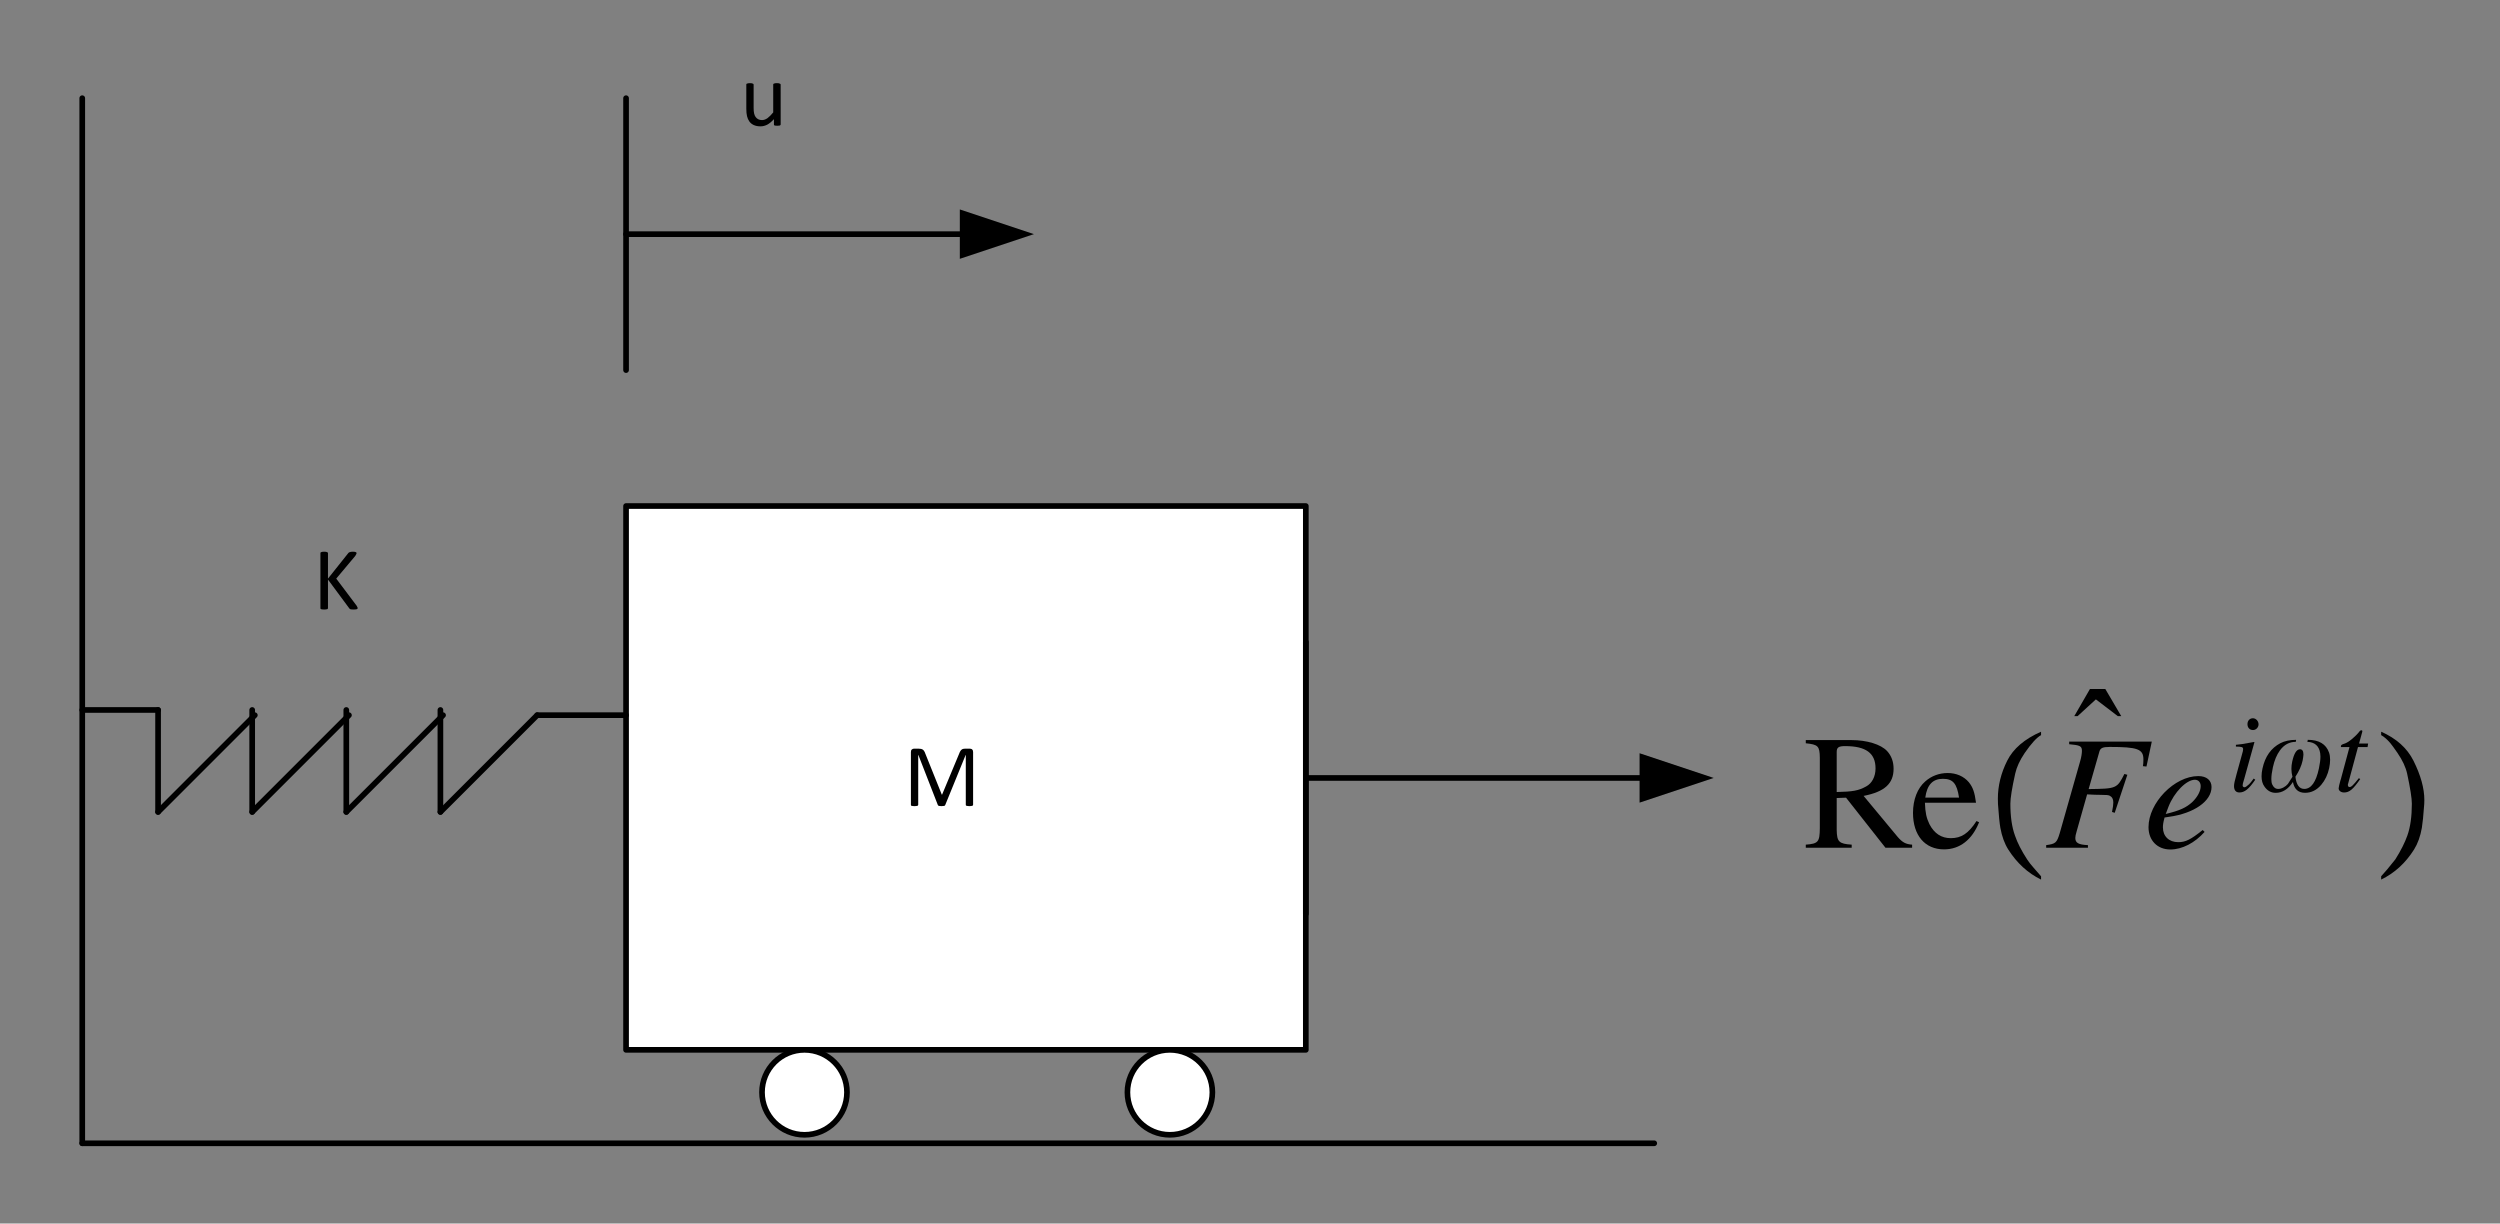 <?xml version="1.0" encoding="UTF-8"?>
<svg width="331" height="162" viewBox="0 0 331 162" xmlns="http://www.w3.org/2000/svg" xmlns:xlink="http://www.w3.org/1999/xlink">
 <rect x="0" y="0" width="331" height="162" fill="#808080" stroke="none"/>
 <defs>
  <g id="glyph-0-1">
   <path d="m9.25-0.156c0 0.031-0.012 0.062-0.031 0.094-0.012 0.023-0.039 0.039-0.078 0.047-0.031 0.012-0.078 0.02-0.141 0.031-0.062 0.008-0.141 0.016-0.234 0.016s-0.172-0.008-0.234-0.016c-0.062-0.012-0.117-0.02-0.156-0.031-0.031-0.008-0.059-0.023-0.078-0.047-0.012-0.031-0.016-0.062-0.016-0.094v-6.594h-0.016l-2.703 6.625c-0.012 0.031-0.027 0.059-0.047 0.078-0.023 0.012-0.055 0.027-0.094 0.047-0.043 0.008-0.094 0.016-0.156 0.016-0.055 0.008-0.121 0.016-0.203 0.016-0.074 0-0.141-0.008-0.203-0.016-0.062 0-0.117-0.008-0.156-0.016-0.031-0.02-0.059-0.039-0.078-0.062-0.023-0.02-0.039-0.039-0.047-0.062l-2.578-6.625h-0.016v6.594c0 0.031-0.012 0.062-0.031 0.094-0.012 0.023-0.039 0.039-0.078 0.047-0.031 0.012-0.078 0.02-0.141 0.031-0.062 0.008-0.148 0.016-0.25 0.016-0.094 0-0.172-0.008-0.234-0.016-0.062-0.012-0.117-0.02-0.156-0.031-0.031-0.008-0.055-0.023-0.062-0.047-0.012-0.031-0.016-0.062-0.016-0.094v-6.969c0-0.164 0.039-0.281 0.125-0.344 0.082-0.07 0.176-0.109 0.281-0.109h0.609c0.125 0 0.234 0.012 0.328 0.031 0.094 0.023 0.176 0.059 0.25 0.109 0.07 0.055 0.129 0.121 0.172 0.203 0.051 0.074 0.094 0.164 0.125 0.266l2.203 5.484h0.031l2.281-5.469c0.039-0.113 0.086-0.211 0.141-0.297 0.051-0.082 0.102-0.145 0.156-0.188 0.062-0.051 0.129-0.086 0.203-0.109 0.082-0.02 0.172-0.031 0.266-0.031h0.641c0.051 0 0.102 0.012 0.156 0.031 0.062 0.012 0.109 0.039 0.141 0.078 0.039 0.031 0.07 0.078 0.094 0.141 0.02 0.055 0.031 0.121 0.031 0.203z"/>
  </g>
  <g id="glyph-0-2">
   <path d="m5.953-0.172c0 0.031-0.012 0.062-0.031 0.094-0.012 0.023-0.039 0.043-0.078 0.062-0.031 0.012-0.086 0.02-0.156 0.031-0.062 0.008-0.148 0.016-0.25 0.016-0.137 0-0.25-0.008-0.344-0.016-0.086-0.012-0.148-0.031-0.188-0.062-0.043-0.031-0.074-0.066-0.094-0.109l-2.797-3.781v3.781c0 0.031-0.012 0.062-0.031 0.094-0.012 0.023-0.039 0.039-0.078 0.047-0.031 0.012-0.086 0.02-0.156 0.031-0.062 0.008-0.141 0.016-0.234 0.016s-0.18-0.008-0.25-0.016c-0.062-0.012-0.117-0.02-0.156-0.031-0.031-0.008-0.059-0.023-0.078-0.047-0.012-0.031-0.016-0.062-0.016-0.094v-7.281c0-0.031 0.004-0.055 0.016-0.078 0.02-0.02 0.047-0.035 0.078-0.047 0.039-0.02 0.094-0.035 0.156-0.047 0.07-0.008 0.156-0.016 0.25-0.016s0.172 0.008 0.234 0.016c0.07 0.012 0.125 0.027 0.156 0.047 0.039 0.012 0.066 0.027 0.078 0.047 0.02 0.023 0.031 0.047 0.031 0.078v3.375l2.688-3.375c0.02-0.031 0.047-0.055 0.078-0.078 0.031-0.02 0.066-0.035 0.109-0.047 0.051-0.02 0.109-0.035 0.172-0.047 0.062-0.008 0.145-0.016 0.25-0.016 0.102 0 0.188 0.008 0.25 0.016 0.062 0.012 0.109 0.027 0.141 0.047 0.039 0.012 0.066 0.031 0.078 0.062 0.008 0.023 0.016 0.043 0.016 0.062 0 0.055-0.016 0.105-0.047 0.156-0.023 0.055-0.062 0.125-0.125 0.219l-2.516 3 2.703 3.594c0.062 0.105 0.098 0.18 0.109 0.219 0.02 0.031 0.031 0.059 0.031 0.078z"/>
  </g>
  <g id="glyph-1-1">
   <path d="m5.422-0.141c0 0.031-0.012 0.059-0.031 0.078-0.012 0.023-0.039 0.043-0.078 0.062-0.031 0.008-0.078 0.016-0.141 0.016-0.055 0.008-0.121 0.016-0.203 0.016-0.086 0-0.156-0.008-0.219-0.016-0.055 0-0.094-0.008-0.125-0.016-0.031-0.02-0.059-0.039-0.078-0.062-0.012-0.02-0.016-0.047-0.016-0.078v-0.703c-0.305 0.336-0.602 0.578-0.891 0.734-0.293 0.145-0.59 0.219-0.891 0.219-0.344 0-0.641-0.059-0.891-0.172-0.242-0.113-0.434-0.27-0.578-0.469-0.148-0.207-0.25-0.441-0.312-0.703-0.062-0.27-0.094-0.598-0.094-0.984v-3.203c0-0.031 0.004-0.055 0.016-0.078 0.008-0.02 0.035-0.035 0.078-0.047 0.039-0.02 0.094-0.035 0.156-0.047 0.062-0.008 0.141-0.016 0.234-0.016s0.172 0.008 0.234 0.016c0.062 0.012 0.109 0.027 0.141 0.047 0.039 0.012 0.066 0.027 0.078 0.047 0.02 0.023 0.031 0.047 0.031 0.078v3.078c0 0.305 0.02 0.547 0.062 0.734 0.039 0.188 0.109 0.352 0.203 0.484 0.094 0.125 0.207 0.227 0.344 0.297 0.145 0.074 0.312 0.109 0.5 0.109 0.238 0 0.477-0.082 0.719-0.25 0.238-0.176 0.492-0.43 0.766-0.766v-3.688c0-0.031 0.004-0.055 0.016-0.078 0.02-0.02 0.047-0.035 0.078-0.047 0.039-0.02 0.094-0.035 0.156-0.047 0.062-0.008 0.141-0.016 0.234-0.016s0.172 0.008 0.234 0.016c0.062 0.012 0.109 0.027 0.141 0.047 0.039 0.012 0.07 0.027 0.094 0.047 0.02 0.023 0.031 0.047 0.031 0.078z"/>
  </g>
  <g id="glyph-2-1">
   <path d="m14.453-0.406c-0.828-0.062-1.266-0.281-1.906-1.016l-4.516-5.438c2.781-0.547 3.969-1.625 3.969-3.594 0-0.922-0.281-1.719-0.859-2.344-0.828-0.891-2.672-1.453-4.719-1.453h-6.047v0.422c1.625 0.172 1.844 0.359 1.859 1.938v9.312c-0.016 1.828-0.219 2.047-1.859 2.172v0.406h6.078v-0.406c-1.688-0.109-1.953-0.375-1.984-1.938v-4.234l1.234-0.047 5.219 6.625h3.531zm-9.984-12.266c0-0.609 0.25-0.781 1.125-0.781 2.75 0 4.016 0.938 4.016 2.953 0 1.078-0.469 1.984-1.25 2.391-1.016 0.562-1.781 0.688-3.891 0.734z"/>
  </g>
  <g id="glyph-2-2">
   <path d="m8.953-3.531c-1.062 1.641-2 2.266-3.406 2.266-1.25 0-2.188-0.625-2.828-1.859-0.391-0.812-0.547-1.5-0.594-2.828h6.766c-0.188-1.406-0.406-2.031-0.953-2.719-0.656-0.781-1.656-1.219-2.797-1.219-1.109 0-2.141 0.375-2.969 1.109-1.031 0.891-1.625 2.406-1.625 4.172 0 2.969 1.578 4.828 4.109 4.828 2.078 0 3.719-1.266 4.641-3.594zm-6.781-3.109c0.234-1.688 0.984-2.484 2.328-2.484 1.328 0 1.859 0.609 2.141 2.484z"/>
  </g>
  <g id="glyph-3-1">
   <path d="m7.484 3.781v0.438c-1.75-0.855-3.199-2.184-4.344-3.984-0.492-0.781-0.84-1.738-1.047-2.875-0.105-0.602-0.211-1.645-0.312-3.125-0.012-0.25-0.016-0.492-0.016-0.734 0-1.695 0.41-3.367 1.234-5.016 0.801-1.602 2.297-2.883 4.484-3.844v0.453c-0.574 0.312-1.297 1.105-2.172 2.375-0.648 0.961-1.062 1.867-1.25 2.719-0.43 1.93-0.641 3.258-0.641 3.984 0 1.699 0.203 3.106 0.609 4.219 0.32 0.949 0.859 2 1.609 3.156 0.195 0.312 0.492 0.691 0.891 1.141 0.531 0.594 0.848 0.957 0.953 1.094z"/>
  </g>
  <g id="glyph-3-2">
   <path d="m6.609-5.766c-0.105 1.48-0.211 2.523-0.312 3.125-0.199 1.137-0.543 2.094-1.031 2.875-1.137 1.801-2.59 3.129-4.359 3.984v-0.438c0.445-0.469 1.07-1.215 1.875-2.234 0.727-1.156 1.258-2.207 1.594-3.156 0.395-1.113 0.594-2.519 0.594-4.219 0-0.727-0.211-2.055-0.625-3.984-0.188-0.852-0.609-1.758-1.266-2.719-0.406-0.594-0.727-1.031-0.953-1.312-0.43-0.5-0.836-0.852-1.219-1.062v-0.453c2.008 0.887 3.438 2.168 4.281 3.844 0.957 1.918 1.438 3.652 1.438 5.203 0 0.18-0.008 0.359-0.016 0.547z"/>
  </g>
  <g id="glyph-4-1">
   <path d="m14.156-14.047h-10.938v0.344c1.438 0.125 1.688 0.25 1.688 0.875 0 0.328-0.078 0.859-0.234 1.375l-2.703 9.516c-0.391 1.297-0.547 1.422-1.797 1.594v0.344h5.531v-0.344c-1.266-0.062-1.672-0.297-1.672-0.953 0-0.188 0.047-0.453 0.203-0.969l1.359-4.797c0.812 0.047 1.297 0.062 1.781 0.062 0.859 0 1 0.031 1.203 0.109 0.328 0.172 0.484 0.453 0.484 0.891 0 0.344-0.047 0.594-0.172 1.266l0.359 0.109 1.672-5.031-0.391-0.109c-0.984 1.938-1.047 1.953-4.734 2l1.438-5.016c0.141-0.422 0.438-0.562 1.344-0.562 3.703 0 4.469 0.281 4.469 1.656 0 0.156 0 0.266-0.016 0.484-0.016 0.188-0.016 0.234-0.047 0.406l0.469 0.047z"/>
  </g>
  <g id="glyph-4-2">
   <path d="m7.859-2.344c-1.578 1.266-2.266 1.609-3.234 1.609-1.219 0-2.031-0.766-2.031-1.953 0-0.328 0.031-0.625 0.219-1.312l0.609-0.094c3.297-0.453 5.609-2.078 5.609-3.938 0-0.891-0.656-1.453-1.75-1.453-3.156 0-6.594 3.531-6.594 6.766 0 1.75 1.172 2.953 2.891 2.953 1.562 0 3.25-0.875 4.531-2.328zm-4.531-3.078c0.75-1.922 2.375-3.578 3.5-3.578 0.453 0 0.766 0.328 0.766 0.844 0 0.672-0.422 1.438-1.094 2.094-0.812 0.75-1.656 1.141-3.531 1.594z"/>
  </g>
  <g id="glyph-5-1">
   <path d="m7.094-11.016h-0.453l-2.906-2.219-2.422 2.219h-0.438l2.078-3.594h2.031z"/>
  </g>
  <g id="glyph-6-1">
   <path d="m3.344-1.688c-0.375 0.484-0.453 0.609-0.609 0.75-0.266 0.25-0.484 0.406-0.625 0.406-0.109 0-0.234-0.109-0.234-0.219 0-0.156 0.047-0.391 0.141-0.656l0.078-0.266 0.016-0.031v-0.031l1.328-4.766-0.047-0.031c-1.531 0.281-1.828 0.328-2.406 0.375v0.234c0.812 0.016 0.953 0.062 0.953 0.359 0 0.125-0.047 0.375-0.141 0.656l-0.719 2.609c-0.25 0.891-0.344 1.312-0.344 1.609 0 0.547 0.25 0.844 0.703 0.844 0.703 0 1.25-0.438 2.109-1.688zm-0.109-7.984c-0.406 0-0.719 0.312-0.719 0.781s0.297 0.781 0.734 0.781c0.391 0 0.734-0.344 0.734-0.75 0-0.438-0.344-0.812-0.75-0.812z"/>
  </g>
  <g id="glyph-6-2">
   <path d="m4.469-6.328h-1.203l0.422-1.531c0.016-0.031 0.016-0.062 0.016-0.094 0-0.078-0.031-0.125-0.125-0.125s-0.141 0.016-0.234 0.125c-0.578 0.75-1.516 1.5-2 1.641-0.375 0.109-0.484 0.203-0.484 0.359 0 0.016 0 0.047 0.016 0.094h1.125l-1.094 4.062c-0.031 0.141-0.047 0.203-0.094 0.312-0.141 0.5-0.25 0.953-0.25 1.094 0 0.312 0.312 0.547 0.719 0.547 0.703 0 1.188-0.406 2.141-1.781l-0.188-0.109c-0.75 0.938-0.984 1.172-1.234 1.172-0.125 0-0.219-0.109-0.219-0.297 0-0.016 0-0.016 0.016-0.078l1.328-4.922h1.266z"/>
  </g>
  <g id="glyph-7-1">
   <path d="m4.531-1.234c-0.637 0.961-1.398 1.438-2.281 1.438-0.617 0-1.117-0.281-1.5-0.844-0.25-0.344-0.375-0.789-0.375-1.344 0-0.32 0.039-0.672 0.125-1.047 0.344-1.582 1.133-2.695 2.375-3.344 0.562-0.289 1.254-0.438 2.078-0.438l-0.047 0.266c-0.844 0-1.543 0.375-2.094 1.125-0.43 0.586-0.742 1.336-0.938 2.25-0.137 0.637-0.203 1.152-0.203 1.547 0 0.305 0.035 0.539 0.109 0.703 0.176 0.406 0.441 0.609 0.797 0.609 0.219 0 0.445-0.062 0.688-0.188 0.25-0.133 0.445-0.289 0.594-0.469 0.113-0.156 0.316-0.473 0.609-0.953-0.094-0.344-0.141-0.691-0.141-1.047 0-0.32 0.035-0.645 0.109-0.969 0.238-1.082 0.582-1.625 1.031-1.625 0.301 0 0.453 0.234 0.453 0.703-0.012 0.211-0.047 0.477-0.109 0.797-0.148 0.68-0.465 1.391-0.953 2.141 0.125 1.074 0.516 1.609 1.172 1.609 0.906 0 1.551-0.898 1.938-2.703 0.133-0.633 0.203-1.16 0.203-1.578 0-0.164-0.012-0.312-0.031-0.438-0.148-0.969-0.715-1.473-1.703-1.516l0.062-0.266c1.477 0 2.414 0.562 2.812 1.688 0.094 0.273 0.141 0.59 0.141 0.953 0 0.336-0.043 0.703-0.125 1.109-0.188 0.867-0.539 1.602-1.047 2.203-0.605 0.711-1.32 1.062-2.141 1.062-0.898 0-1.434-0.477-1.609-1.438z"/>
  </g>
  <clipPath id="clip-0">
   <path d="m9.965 11h311.93v141h-311.93z"/>
  </clipPath>
  <clipPath id="clip-1">
   <rect width="313" height="141"/>
  </clipPath>
  <g id="source-5" clip-path="url(#clip-1)">
   <path transform="matrix(1 0 0 -1 -142.11 740)" d="m216 612h90v72h-90zm0 0" fill="#fff" fill-rule="evenodd" stroke="#000" stroke-linecap="round" stroke-linejoin="round" stroke-miterlimit="10" stroke-width=".75"/>
   <path transform="matrix(1 0 0 -1 -142.11 740)" d="m144 738v-138.37" fill="none" stroke="#000" stroke-linecap="round" stroke-linejoin="round" stroke-miterlimit="10" stroke-width=".75"/>
   <path transform="matrix(1 0 0 -1 -142.11 740)" d="m204.23 656.31-12.809-12.809" fill="none" stroke="#000" stroke-linecap="round" stroke-linejoin="round" stroke-miterlimit="10" stroke-width=".75"/>
   <path transform="matrix(1 0 0 -1 -142.11 740)" d="m191.42 643.5v13.5" fill="none" stroke="#000" stroke-linecap="round" stroke-linejoin="round" stroke-miterlimit="10" stroke-width=".75"/>
   <path transform="matrix(1 0 0 -1 -142.11 740)" d="m191.77 656.31-12.812-12.809" fill="none" stroke="#000" stroke-linecap="round" stroke-linejoin="round" stroke-miterlimit="10" stroke-width=".75"/>
   <path transform="matrix(1 0 0 -1 -142.11 740)" d="m178.96 643.5v13.5" fill="none" stroke="#000" stroke-linecap="round" stroke-linejoin="round" stroke-miterlimit="10" stroke-width=".75"/>
   <path transform="matrix(1 0 0 -1 -142.11 740)" d="m179.31 656.31-12.809-12.809" fill="none" stroke="#000" stroke-linecap="round" stroke-linejoin="round" stroke-miterlimit="10" stroke-width=".75"/>
   <path transform="matrix(1 0 0 -1 -142.11 740)" d="m166.5 643.5v13.5" fill="none" stroke="#000" stroke-linecap="round" stroke-linejoin="round" stroke-miterlimit="10" stroke-width=".75"/>
   <path transform="matrix(1 0 0 -1 -142.11 740)" d="m166.85 656.31-12.809-12.809" fill="none" stroke="#000" stroke-linecap="round" stroke-linejoin="round" stroke-miterlimit="10" stroke-width=".75"/>
   <path transform="matrix(1 0 0 -1 -142.11 740)" d="m154.04 643.5v13.5" fill="none" stroke="#000" stroke-linecap="round" stroke-linejoin="round" stroke-miterlimit="10" stroke-width=".75"/>
   <path transform="matrix(1 0 0 -1 -142.11 740)" d="m154.04 657h-10.039" fill="none" stroke="#000" stroke-linecap="round" stroke-linejoin="round" stroke-miterlimit="10" stroke-width=".75"/>
   <path transform="matrix(1 0 0 -1 -142.11 740)" d="m204.23 656.31h11.773" fill="none" stroke="#000" stroke-linecap="round" stroke-linejoin="round" stroke-miterlimit="10" stroke-width=".75"/>
   <g>
    <use x="110.589" y="95.7" xlink:href="#glyph-0-1"/>
    <use x="32.409" y="69.67" xlink:href="#glyph-0-2"/>
   </g>
   <path transform="matrix(1 0 0 -1 -142.11 740)" d="m216 720h45.008" fill="none" stroke="#000" stroke-linecap="round" stroke-linejoin="round" stroke-miterlimit="10" stroke-width=".75"/>
   <path d="m118.08 16.73 9.812 3.269-9.812 3.269z" fill-rule="evenodd"/>
   <path transform="matrix(1 0 0 -1 -142.11 740)" d="m216 738v-36" fill="none" stroke="#000" stroke-linecap="round" stroke-linejoin="round" stroke-miterlimit="10" stroke-width=".75"/>
   <g>
    <use x="88.939" y="5.62" xlink:href="#glyph-1-1"/>
   </g>
   <path transform="matrix(1 0 0 -1 -142.11 740)" d="m245.25 606.38c0 3.102-2.523 5.621-5.621 5.621-3.109 0-5.629-2.519-5.629-5.621 0-3.109 2.519-5.629 5.629-5.629 3.098 0 5.621 2.519 5.621 5.629zm0 0" fill="#fff" fill-rule="evenodd" stroke="#000" stroke-linecap="round" stroke-linejoin="round" stroke-miterlimit="10" stroke-width=".75"/>
   <path transform="matrix(1 0 0 -1 -142.11 740)" d="m293.63 606.38c0 3.102-2.519 5.621-5.629 5.621-3.113 0-5.621-2.519-5.621-5.621 0-3.109 2.508-5.629 5.621-5.629 3.109 0 5.629 2.519 5.629 5.629zm0 0" fill="#fff" fill-rule="evenodd" stroke="#000" stroke-linecap="round" stroke-linejoin="round" stroke-miterlimit="10" stroke-width=".75"/>
   <path transform="matrix(1 0 0 -1 -142.11 740)" d="m144 599.63h208.13" fill="none" stroke="#000" stroke-linecap="round" stroke-linejoin="round" stroke-miterlimit="10" stroke-width=".75"/>
   <path transform="matrix(1 0 0 -1 -142.11 740)" d="m306 648h45.008" fill="none" stroke="#000" stroke-linecap="round" stroke-linejoin="round" stroke-miterlimit="10" stroke-width=".75"/>
   <path d="m208.08 88.73 9.812 3.269-9.812 3.269z" fill-rule="evenodd"/>
   <path transform="matrix(1 0 0 -1 -142.11 740)" d="m306 666v-36" fill="none" stroke="#000" stroke-linecap="round" stroke-linejoin="round" stroke-miterlimit="10" stroke-width=".75"/>
   <g>
    <use x="229.711" y="101.238" xlink:href="#glyph-2-1"/>
    <use x="243.735" y="101.238" xlink:href="#glyph-2-2"/>
    <use x="253.752" y="101.238" xlink:href="#glyph-3-1"/>
    <use x="261.741" y="101.238" xlink:href="#glyph-4-1"/>
    <use x="264.759" y="94.832" xlink:href="#glyph-5-1"/>
    <use x="274.776" y="101.238" xlink:href="#glyph-4-2"/>
    <use x="286.048" y="93.768" xlink:href="#glyph-6-1"/>
    <use x="290.055" y="93.768" xlink:href="#glyph-7-1"/>
    <use x="300.072" y="93.768" xlink:href="#glyph-6-2"/>
    <use x="305.358" y="101.238" xlink:href="#glyph-3-2"/>
   </g>
  </g>
 </defs>
 <g clip-path="url(#clip-0)">
  <use transform="translate(9 11)" xlink:href="#source-5"/>
 </g>
</svg>
